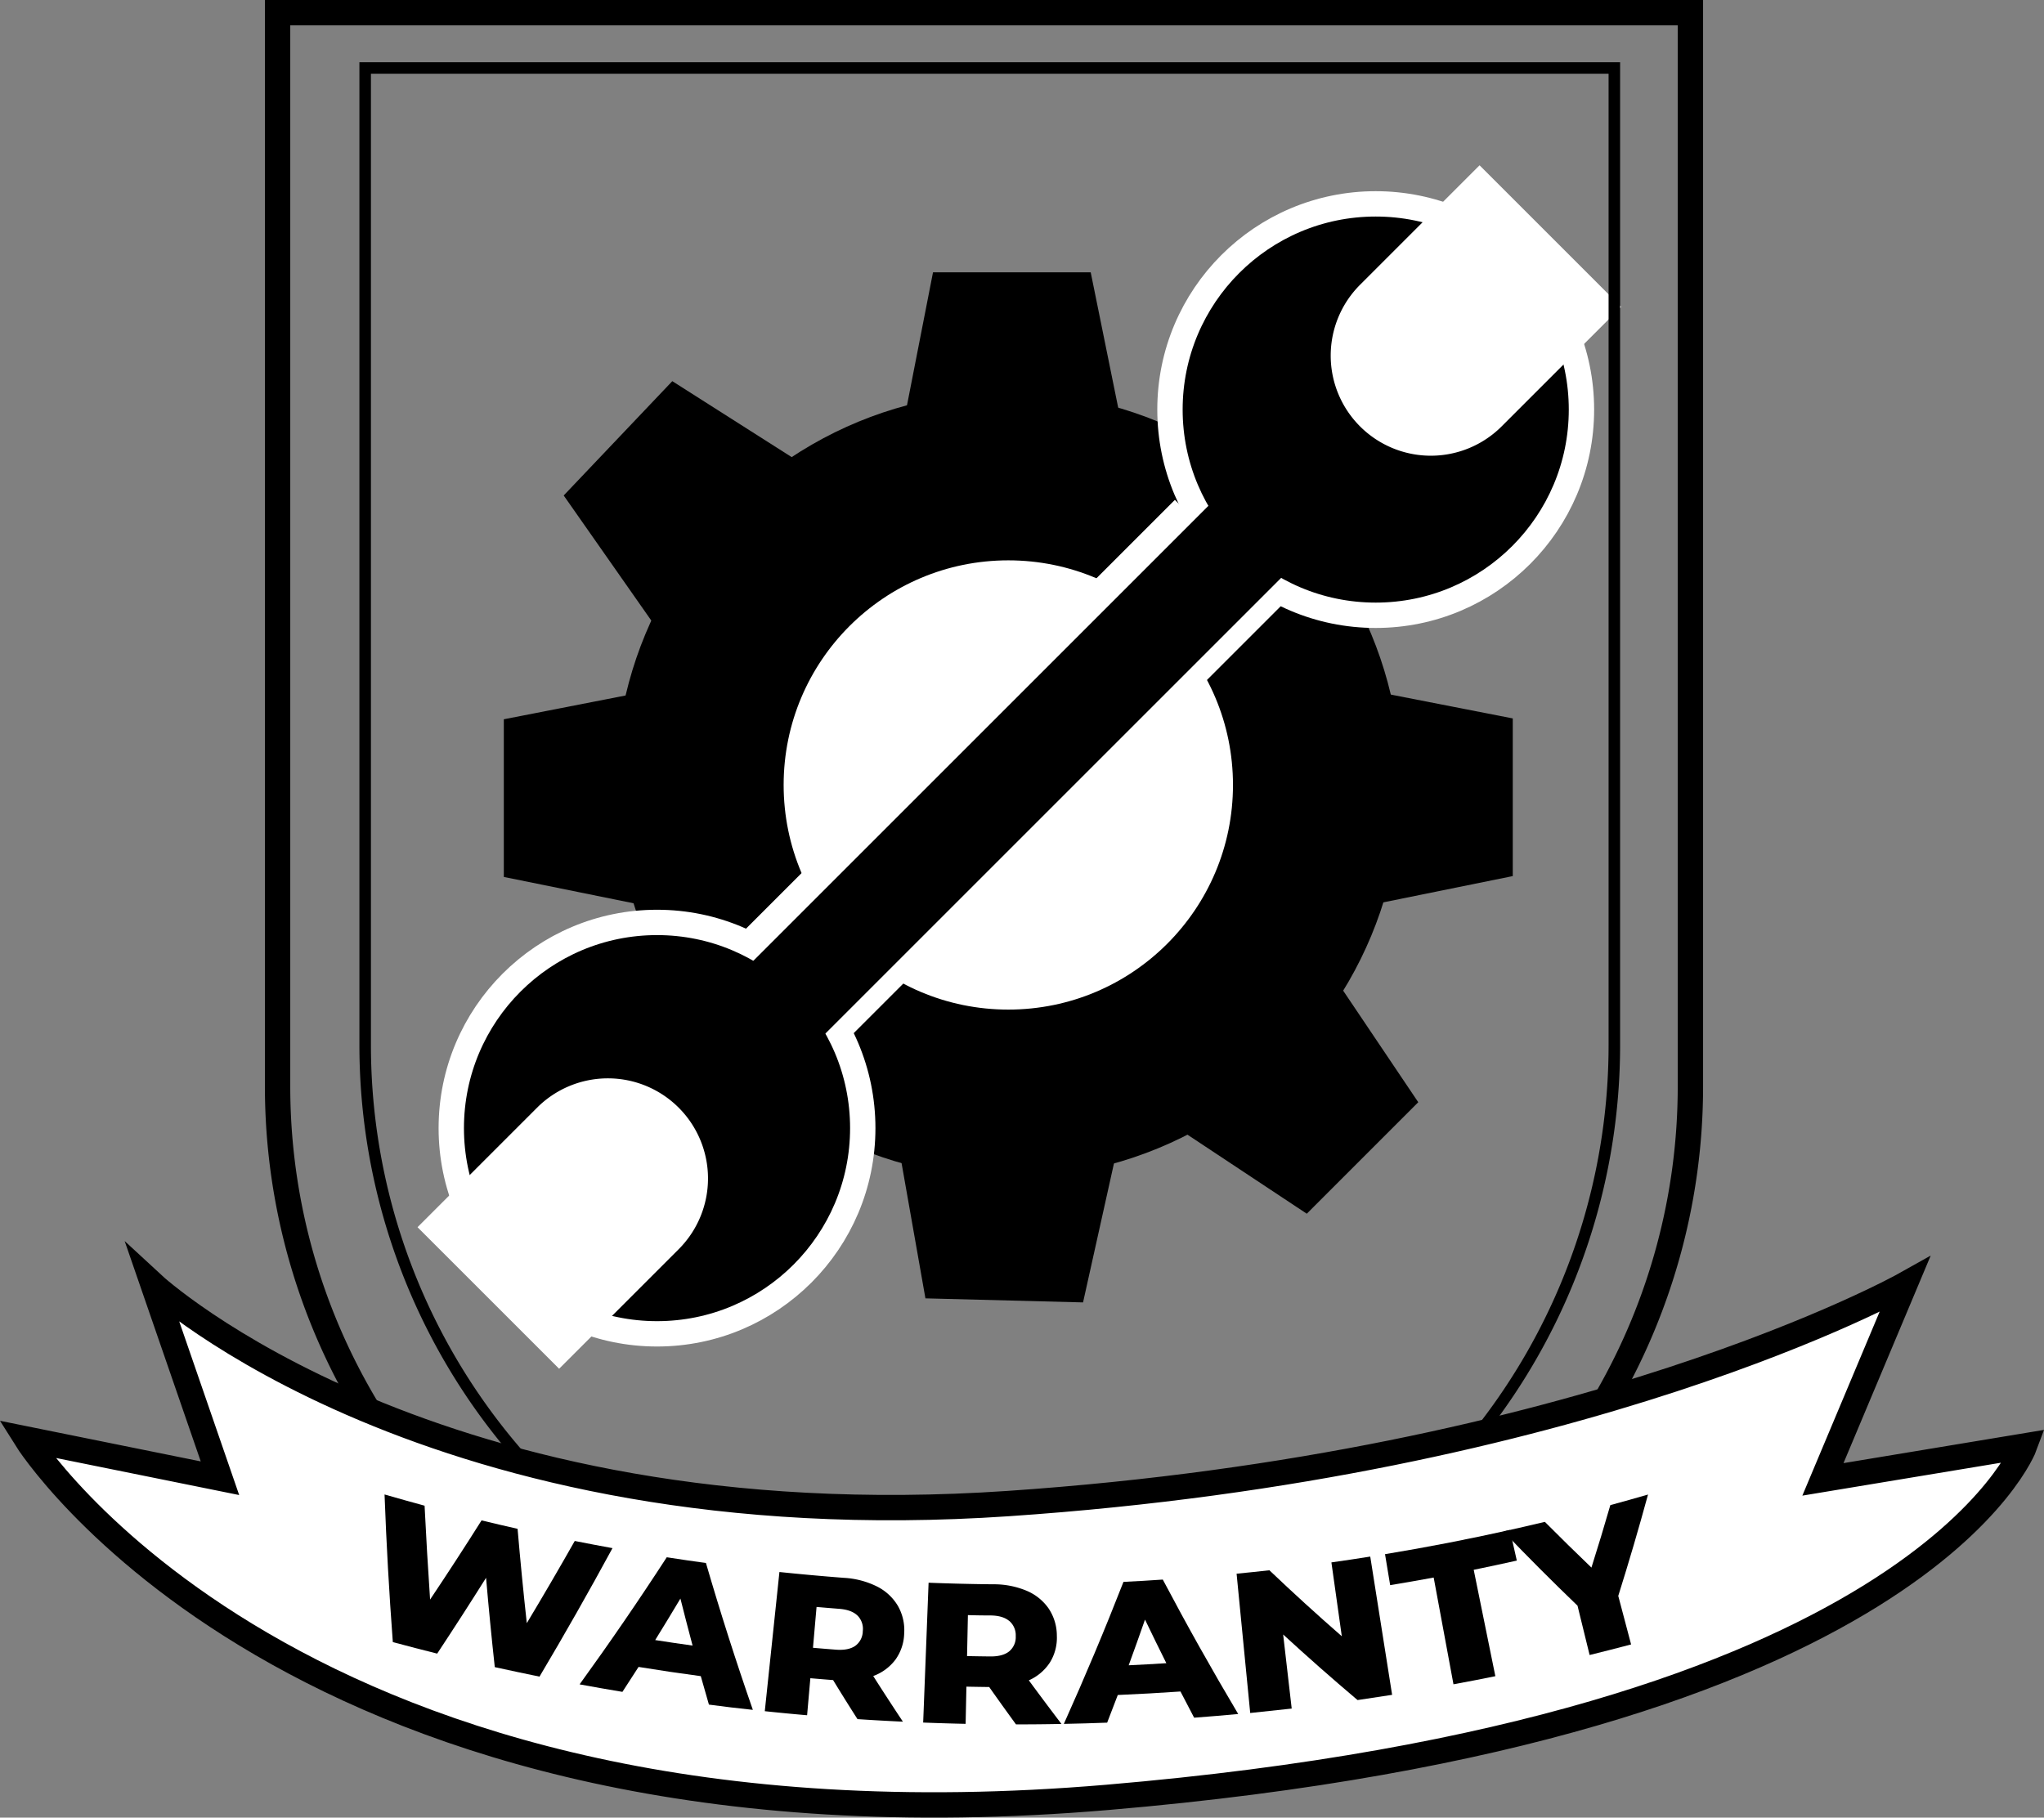 <svg id="Слой_1" data-name="Слой 1" xmlns="http://www.w3.org/2000/svg" viewBox="0 0 886.86 788.78"><rect x="0" y="0" width="886.86" height="788.78" fill="#808080" stroke="none"/><defs><style>.cls-1,.cls-5{fill:#fff;}.cls-2{stroke:#fff;}.cls-2,.cls-3,.cls-4,.cls-5{stroke-miterlimit:10;}.cls-2,.cls-4,.cls-5{stroke-width:11px;}.cls-3,.cls-4{fill:none;}.cls-3,.cls-4,.cls-5{stroke:#000;}.cls-3{stroke-width:5px;}</style></defs><circle cx="437.49" cy="340.65" r="170.53"/><circle class="cls-1" cx="437.49" cy="340.65" r="97.48"/><polygon points="487.13 186.58 391.44 186.58 404.82 118.17 473.24 118.17 487.13 186.58"/><polygon points="590.35 271.84 524.46 202.46 583.27 165.04 630.39 214.65 590.35 271.84"/><polygon points="587.95 394.08 587.95 298.4 656.37 311.77 656.37 380.19 587.95 394.08"/><polygon points="508.79 488.15 576.44 420.49 615.36 478.33 566.99 526.71 508.79 488.15"/><polygon points="389.4 494.68 485.05 497.15 469.92 565.2 401.53 563.44 389.4 494.68"/><polygon points="284.62 272.2 350.51 202.83 291.7 165.41 244.58 215.02 284.62 272.2"/><polygon points="287.02 394.45 287.02 298.77 218.6 312.14 218.6 380.56 287.02 394.45"/><polygon points="366.19 488.52 298.53 420.86 259.61 478.7 307.99 527.07 366.19 488.52"/><circle class="cls-2" cx="285.07" cy="489.57" r="89.27"/><circle class="cls-2" cx="596.9" cy="177.74" r="89.27"/><path class="cls-1" d="M1119,127.35h86.89a0,0,0,0,1,0,0V200.7a43.44,43.44,0,0,1-43.44,43.44h0A43.44,43.44,0,0,1,1119,200.7V127.35a0,0,0,0,1,0,0Z" transform="translate(-59.24 -809.57) rotate(45)"/><path class="cls-1" d="M740.79,505.58h86.89a0,0,0,0,1,0,0v73.36a43.44,43.44,0,0,1-43.44,43.44h0a43.44,43.44,0,0,1-43.44-43.44V505.58A0,0,0,0,1,740.79,505.58Z" transform="translate(408.92 1475.32) rotate(-135)"/><rect class="cls-1" x="937.14" y="242.96" width="65.11" height="266.26" transform="translate(18.9 -617.53) rotate(45)"/><rect x="954.48" y="202.92" width="44.43" height="337.33" transform="translate(17.76 -623.79) rotate(45)"/><path class="cls-3" d="M158.44,29.5h542a0,0,0,0,1,0,0v424a271,271,0,0,1-271,271h0a271,271,0,0,1-271-271V29.5A0,0,0,0,1,158.44,29.5Z"/><path class="cls-4" d="M120.44,5.5h613a0,0,0,0,1,0,0v466a271,271,0,0,1-271,271h-71a271,271,0,0,1-271-271V5.5A0,0,0,0,1,120.44,5.5Z"/><path class="cls-5" d="M597.5,599.5s121,112,371,95,389-95,389-95L1322,684l87.5-14.5s-45,122.5-398,152.5-469-155.5-469-155.5l84,17Z" transform="translate(-531.06 -42)"/><path d="M796.81,713.84q-15.24,28.1-31.67,55.76-9.72-2-19.4-4.12-2.12-19.4-3.78-38.77-10.4,16.54-21.21,32.9-9.64-2.4-19.25-5-2.41-32.1-3.59-64.06,8.67,2.5,17.37,4.87,1,20.34,2.39,40.74Q729.09,719.1,740,701.8q7.8,1.89,15.63,3.66,1.75,20.46,4,40.94,10.65-17.74,20.81-35.67Q788.64,712.35,796.81,713.84Z" transform="translate(-531.06 -42)"/><path d="M835.12,769.39q-13.53-1.8-27-4-3.45,5.43-7,10.82-9.3-1.54-18.58-3.25,19.71-27.24,37.82-55.16,8.46,1.32,17,2.49,9.31,32,20.35,63.73-9.54-1-19.06-2.28Q836.84,775.58,835.12,769.39Zm-3.56-13.27q-2.71-10.18-5.28-20.39-5.38,9-10.94,18Q823.44,755,831.56,756.12Z" transform="translate(-531.06 -42)"/><path d="M892.53,771.1q-4.93-.39-9.87-.81l-1.41,16.07q-9.18-.79-18.36-1.76,3.18-30.21,6.35-60.4,14,1.45,28,2.53a36.73,36.73,0,0,1,14.27,3.72,22,22,0,0,1,9.07,8.34,21.19,21.19,0,0,1,2.79,12.08,20.36,20.36,0,0,1-3.77,11.33,21.12,21.12,0,0,1-9.66,7.14q6.32,9.95,12.88,19.81-9.85-.46-19.71-1.11Q897.71,779.6,892.53,771.1Zm10.57-28c-1.73-1.69-4.39-2.66-8-2.93-3.25-.26-6.5-.52-9.75-.81q-.78,8.86-1.55,17.72,5,.44,9.92.82c3.67.28,6.5-.29,8.47-1.69a8,8,0,0,0,3.22-6.34A8.19,8.19,0,0,0,903.1,743.08Z" transform="translate(-531.06 -42)"/><path d="M960.26,774.11q-4.93-.06-9.89-.16-.17,8.07-.34,16.14-9.21-.2-18.42-.56,1.18-30.33,2.35-60.68,14,.54,28,.68a36.63,36.63,0,0,1,14.47,2.78,22,22,0,0,1,9.61,7.71,21.23,21.23,0,0,1,3.57,11.88,20.29,20.29,0,0,1-3,11.54,21,21,0,0,1-9.16,7.77q7,9.51,14.16,18.92-9.87.2-19.73.19Q966,782.25,960.26,774.11Zm8.7-28.65q-2.75-2.36-8.16-2.41-4.89,0-9.78-.15-.18,8.88-.37,17.78c3.32.07,6.63.12,10,.16q5.52.06,8.32-2.24a8,8,0,0,0,2.8-6.55A8.17,8.17,0,0,0,969,745.46Z" transform="translate(-531.06 -42)"/><path d="M1043.25,776.05q-13.59.94-27.2,1.52-2.26,6-4.61,12-9.39.36-18.79.54,13.77-30.65,25.87-61.63,8.54-.4,17.06-1,15.54,29.43,32.72,58.34-9.55.89-19.12,1.6Q1046.18,781.76,1043.25,776.05Zm-6.13-12.28q-4.71-9.45-9.26-18.92-3.46,9.93-7.08,19.83Q1029,764.29,1037.12,763.77Z" transform="translate(-531.06 -42)"/><path d="M1125.59,717.5q4.74,30,9.49,60-7.51,1.18-15,2.27-16.56-14-32.28-28.46,1.85,16.08,3.71,32.15-9,1-18,1.92l-5.91-60.45q7.13-.69,14.23-1.49,15.29,14.57,31.42,28.64-2.25-16-4.51-32.05Q1117.17,718.84,1125.59,717.5Z" transform="translate(-531.06 -42)"/><path d="M1153.11,726.6q-9.42,1.74-18.88,3.3L1132,716.46q27.2-4.49,54.18-10.51l3,13.29q-9.33,2.09-18.7,4l9.39,46.17q-9.07,1.85-18.17,3.52Q1157.4,749.76,1153.11,726.6Z" transform="translate(-531.06 -42)"/><path d="M1233.2,734.57q2.77,10.53,5.57,21.06-9,2.37-18,4.59l-5.25-21.41q-16.51-15.87-32.17-32.23,9-2,18-4.14,9.95,10,20.21,19.84,4.29-13.54,8.2-27.11,8.19-2.22,16.35-4.59Q1240.11,712.59,1233.2,734.57Z" transform="translate(-531.06 -42)"/></svg>